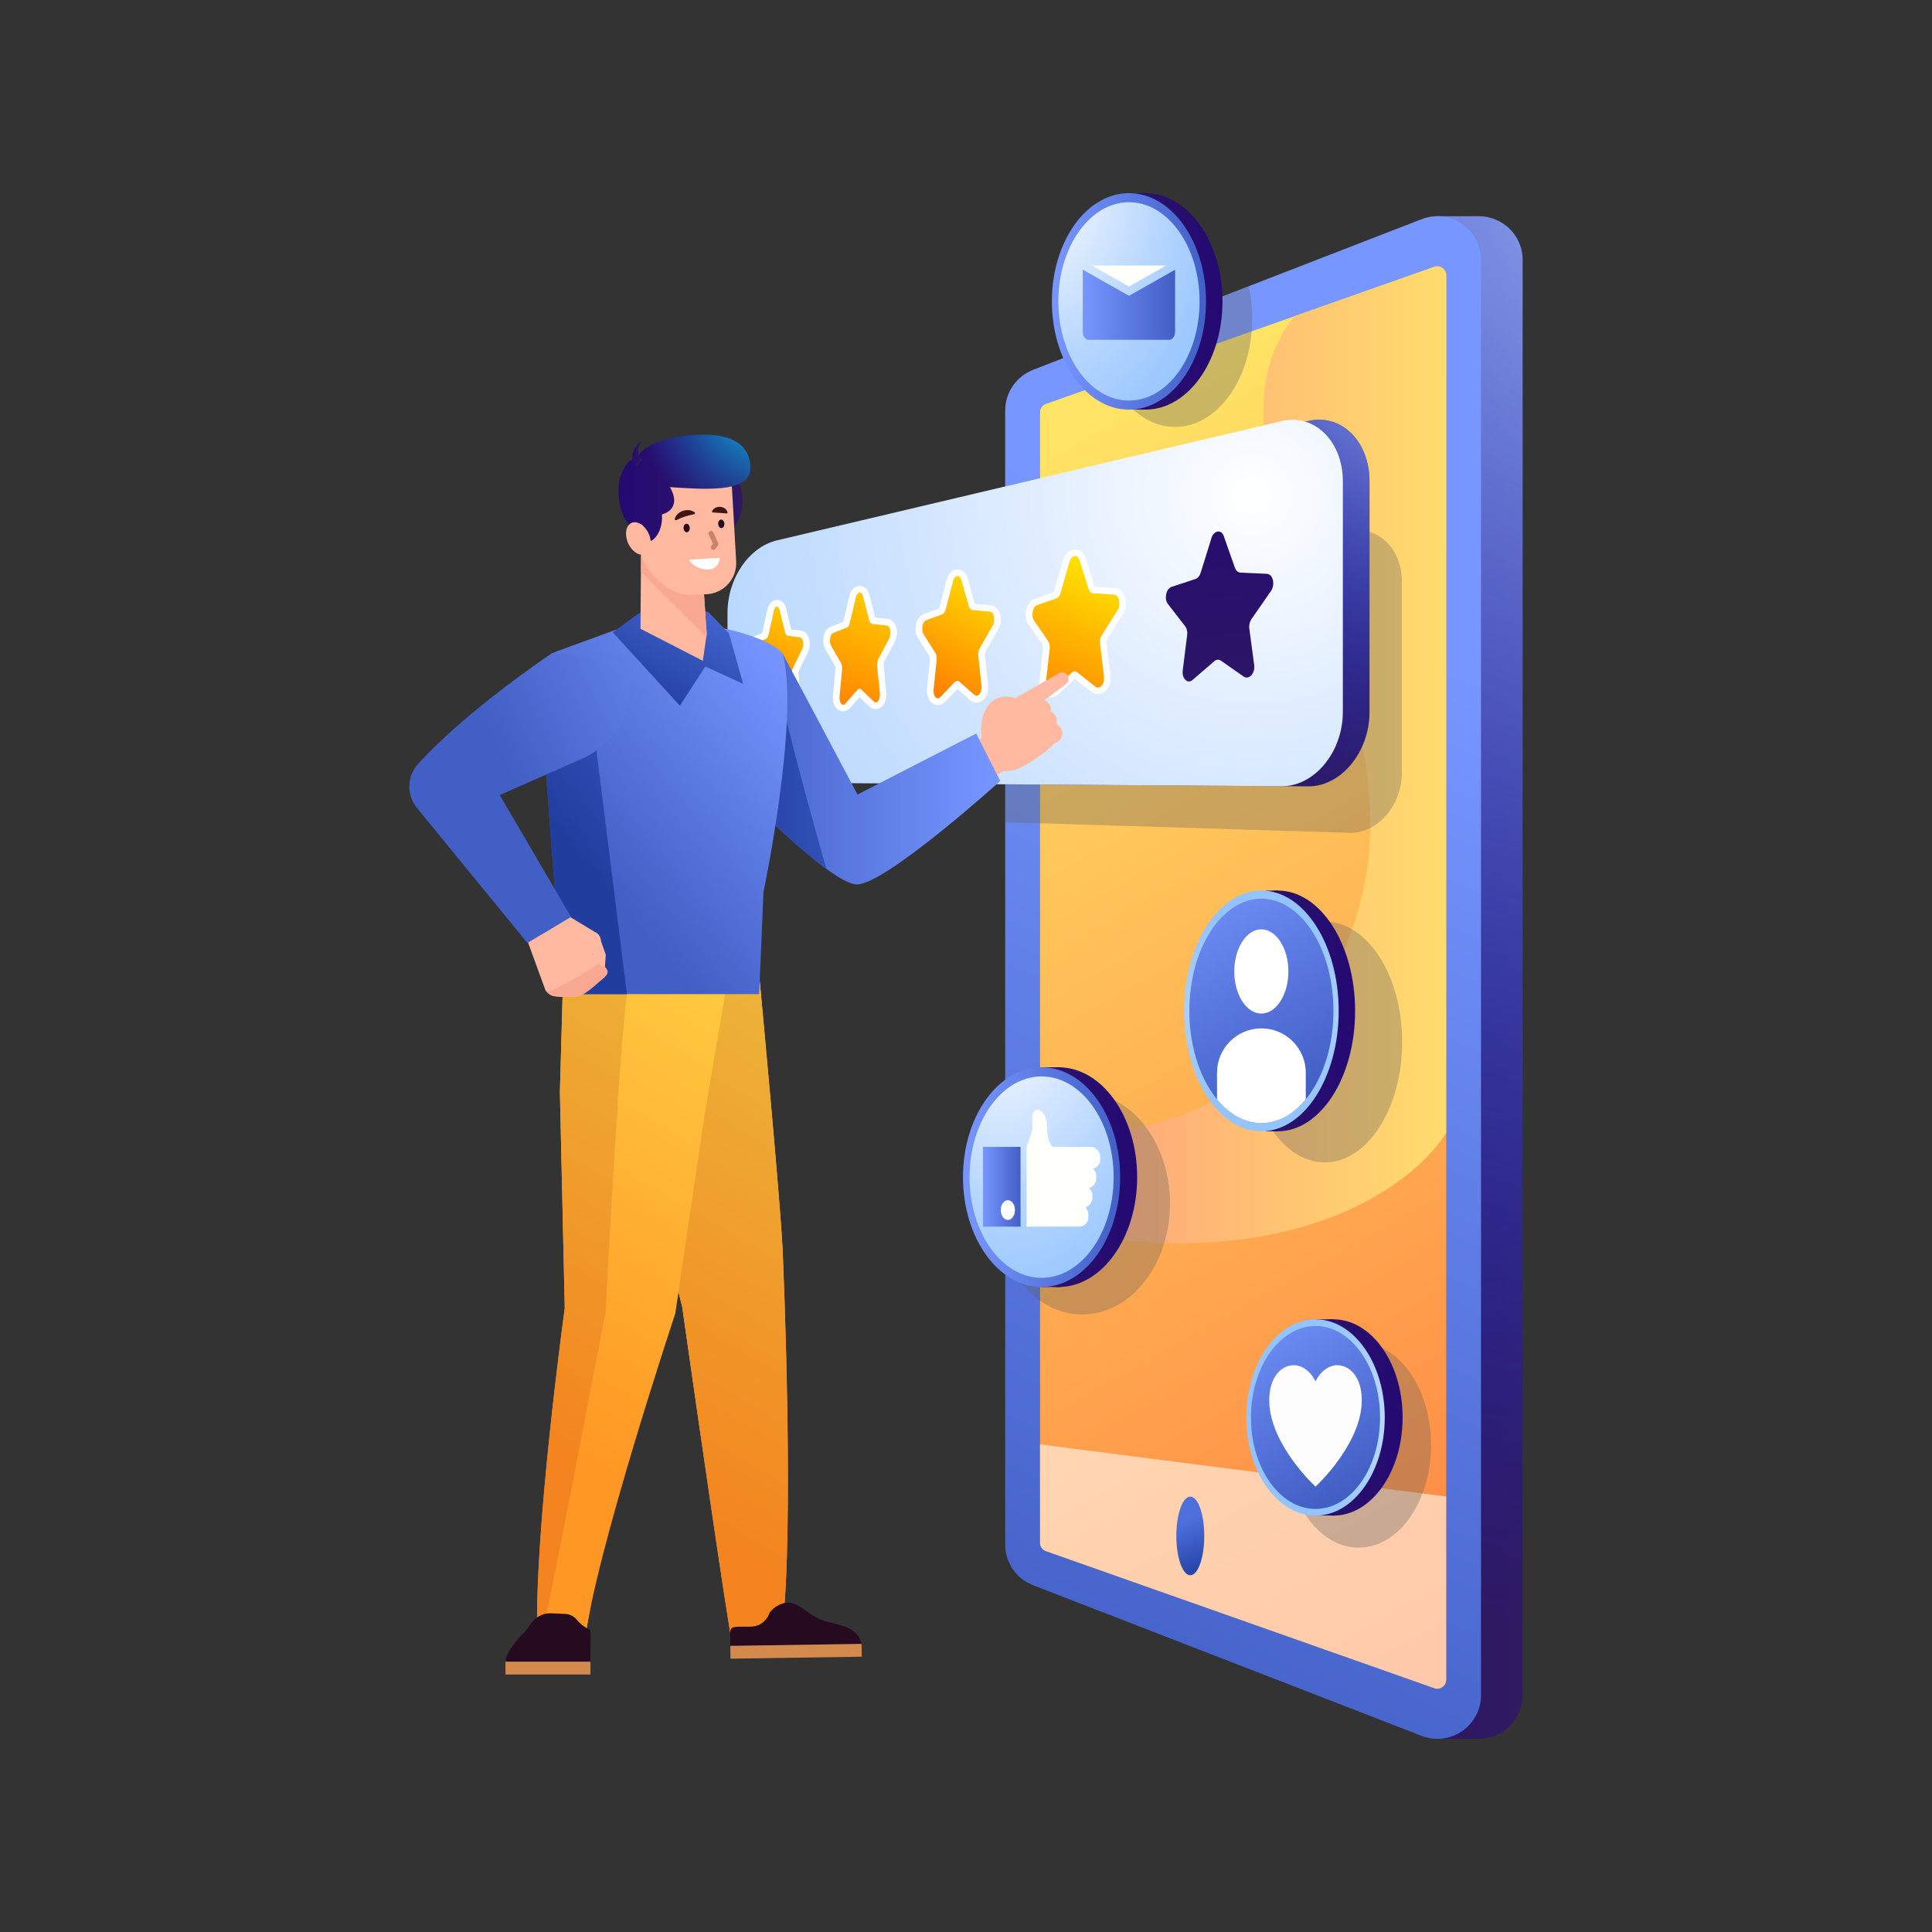 <?xml version="1.0" encoding="UTF-8"?><svg xmlns="http://www.w3.org/2000/svg" xmlns:xlink="http://www.w3.org/1999/xlink" viewBox="0 0 283.46 283.46"><rect x="0" y="0" width="283.46" height="283.46" fill="#333333" stroke="none"/><defs><style>.cls-1,.cls-2{fill:none;}.cls-2{stroke:#d0816c;stroke-linecap:round;stroke-linejoin:round;stroke-width:.74px;}.cls-3{fill:url(#linear-gradient);}.cls-4{clip-path:url(#clippath);}.cls-5{fill:#f9a992;}.cls-6{fill:#fff;}.cls-7,.cls-8{fill:#fffffc;}.cls-9{fill:#ffbe97;}.cls-10{fill:#ffb9a1;}.cls-11{fill:#fdfdfd;}.cls-12{fill:#d4894d;}.cls-13{fill:#250a20;}.cls-14{fill:#401411;}.cls-15,.cls-16{fill:#606060;}.cls-17{clip-path:url(#clippath-1);}.cls-16,.cls-18{mix-blend-mode:multiply;opacity:.33;}.cls-19{fill:url(#radial-gradient-6);}.cls-20{fill:url(#radial-gradient-5);}.cls-21{fill:url(#radial-gradient-3);}.cls-22{fill:url(#radial-gradient-4);}.cls-23{fill:url(#radial-gradient-8);}.cls-24{fill:url(#radial-gradient-7);}.cls-25{fill:url(#radial-gradient-2);}.cls-26{fill:url(#linear-gradient-8);}.cls-27{fill:url(#linear-gradient-9);}.cls-28{fill:url(#linear-gradient-3);}.cls-29{fill:url(#linear-gradient-4);}.cls-30{fill:url(#linear-gradient-2);}.cls-31{fill:url(#linear-gradient-6);}.cls-32{fill:url(#linear-gradient-7);}.cls-33{fill:url(#linear-gradient-5);}.cls-34{fill:url(#radial-gradient);}.cls-35{fill:url(#linear-gradient-40);}.cls-36{fill:url(#linear-gradient-14);}.cls-37{fill:url(#linear-gradient-18);}.cls-38{fill:url(#linear-gradient-22);}.cls-39{fill:url(#linear-gradient-20);}.cls-40{fill:url(#linear-gradient-21);}.cls-41{fill:url(#linear-gradient-23);}.cls-42{fill:url(#linear-gradient-15);}.cls-43{fill:url(#linear-gradient-19);}.cls-44{fill:url(#linear-gradient-16);}.cls-45{fill:url(#linear-gradient-17);}.cls-46{fill:url(#linear-gradient-13);}.cls-47{fill:url(#linear-gradient-12);}.cls-48{fill:url(#linear-gradient-10);}.cls-49{fill:url(#linear-gradient-11);}.cls-50{fill:url(#linear-gradient-27);}.cls-51{fill:url(#linear-gradient-24);}.cls-52{fill:url(#linear-gradient-26);}.cls-53{fill:url(#linear-gradient-38);}.cls-54{fill:url(#linear-gradient-35);}.cls-55{fill:url(#linear-gradient-37);}.cls-56{fill:url(#linear-gradient-34);}.cls-57{fill:url(#linear-gradient-39);}.cls-58{fill:url(#linear-gradient-36);}.cls-59{fill:url(#linear-gradient-25);}.cls-60{fill:url(#linear-gradient-28);}.cls-61{fill:url(#linear-gradient-29);}.cls-62{fill:url(#linear-gradient-33);}.cls-63{fill:url(#linear-gradient-30);}.cls-64{fill:url(#linear-gradient-32);}.cls-65{fill:url(#linear-gradient-31);}.cls-66{isolation:isolate;}.cls-8{opacity:.56;}</style><linearGradient id="linear-gradient" x1="-3911.73" y1="143.42" x2="-3841.93" y2="143.42" gradientTransform="translate(-3688.33) rotate(-180) scale(1 -1)" gradientUnits="userSpaceOnUse"><stop offset="0" stop-color="#301a61"/><stop offset="1" stop-color="#240973"/></linearGradient><radialGradient id="radial-gradient" cx="-3940.91" cy="15.46" fx="-3940.91" fy="15.46" r="226.42" gradientTransform="translate(-3688.33) rotate(-180) scale(1 -1)" gradientUnits="userSpaceOnUse"><stop offset="0" stop-color="#a5bdfa"/><stop offset=".31" stop-color="#718ffb" stop-opacity=".69"/><stop offset="1" stop-color="#002bff" stop-opacity="0"/></radialGradient><linearGradient id="linear-gradient-2" x1="-3898.03" y1="96.04" x2="-3827.9" y2="246.09" gradientTransform="translate(-3688.33) rotate(-180) scale(1 -1)" gradientUnits="userSpaceOnUse"><stop offset="0" stop-color="#7796ff"/><stop offset="1" stop-color="#415fc5"/></linearGradient><linearGradient id="linear-gradient-3" x1="146.23" y1="68.7" x2="259.29" y2="270.93" gradientTransform="matrix(1, 0, 0, 1, 0, 0)" gradientUnits="userSpaceOnUse"><stop offset="0" stop-color="#ffe465"/><stop offset=".17" stop-color="#ffce5d"/><stop offset=".74" stop-color="#ff8b46"/><stop offset="1" stop-color="#ff713e"/></linearGradient><linearGradient id="linear-gradient-4" x1="-3900.51" y1="110.74" x2="-3840.92" y2="110.74" gradientTransform="translate(-3688.33) rotate(-180) scale(1 -1)" gradientUnits="userSpaceOnUse"><stop offset="0" stop-color="#ffdc6d"/><stop offset=".45" stop-color="#ffc173"/><stop offset="1" stop-color="#ff9c7c"/></linearGradient><clipPath id="clippath"><path class="cls-1" d="M151.57,232.58l57,22.1c4.2,1.63,8.72-1.47,8.72-5.97V38.13c0-4.5-4.52-7.6-8.72-5.97l-57,22.1c-2.46,.96-4.09,3.33-4.09,5.97V226.61c0,2.64,1.62,5.01,4.09,5.97Z"/></clipPath><linearGradient id="linear-gradient-5" x1="173.68" y1="223.29" x2="177.26" y2="230.95" gradientTransform="matrix(1, 0, 0, 1, 0, 0)" gradientUnits="userSpaceOnUse"><stop offset="0" stop-color="#4d70dc"/><stop offset="1" stop-color="#213e9f"/></linearGradient><linearGradient id="linear-gradient-6" x1="-3889.26" y1="88.48" x2="-3798.92" y2="88.48" xlink:href="#linear-gradient"/><radialGradient id="radial-gradient-2" cx="-3899.09" cy="45.24" fx="-3899.09" fy="45.24" r="75.46" xlink:href="#radial-gradient"/><radialGradient id="radial-gradient-3" cx="-3871.96" cy="72.68" fx="-3871.96" fy="72.68" r="146.47" gradientTransform="translate(-3688.33) rotate(-180) scale(1 -1)" gradientUnits="userSpaceOnUse"><stop offset="0" stop-color="#fff"/><stop offset=".24" stop-color="#deecff"/><stop offset=".57" stop-color="#b6d6ff"/><stop offset=".84" stop-color="#9dc9ff"/><stop offset="1" stop-color="#94c4ff"/></radialGradient><linearGradient id="linear-gradient-7" x1="-3907.32" y1="311.85" x2="-3907.32" y2="255.41" gradientTransform="translate(-3647.1 181.46) rotate(174.38) scale(.98 -1) skewX(5.68)" xlink:href="#linear-gradient"/><linearGradient id="linear-gradient-8" x1="152.39" y1="104.57" x2="162.02" y2="82.91" gradientTransform="matrix(1, 0, 0, 1, 0, 0)" gradientUnits="userSpaceOnUse"><stop offset="0" stop-color="#ff7e00"/><stop offset="1" stop-color="#ffe500"/></linearGradient><linearGradient id="linear-gradient-9" x1="136.64" y1="101.9" x2="146.74" y2="83.94" xlink:href="#linear-gradient-8"/><linearGradient id="linear-gradient-10" x1="122.06" y1="104.88" x2="133" y2="82.39" xlink:href="#linear-gradient-8"/><linearGradient id="linear-gradient-11" x1="111.53" y1="103.36" x2="119.75" y2="84.71" xlink:href="#linear-gradient-8"/><linearGradient id="linear-gradient-12" x1="176.14" y1="148.32" x2="198.81" y2="148.32" gradientTransform="matrix(1, 0, 0, 1, 0, 0)" xlink:href="#linear-gradient"/><linearGradient id="linear-gradient-13" x1="185.73" y1="148.32" x2="187.48" y2="148.32" gradientTransform="matrix(1, 0, 0, 1, 0, 0)" xlink:href="#linear-gradient"/><radialGradient id="radial-gradient-4" cx="185.07" cy="148.32" fx="185.07" fy="148.32" r="14.84" gradientTransform="matrix(1, 0, 0, 1, 0, 0)" xlink:href="#radial-gradient-3"/><linearGradient id="linear-gradient-14" x1="172.98" y1="126.34" x2="191.87" y2="160.7" gradientTransform="matrix(1, 0, 0, 1, 0, 0)" xlink:href="#linear-gradient-2"/><clipPath id="clippath-1"><ellipse class="cls-1" cx="185.07" cy="148.32" rx="10.57" ry="16.46"/></clipPath><linearGradient id="linear-gradient-15" x1="152.78" y1="172.71" x2="155.6" y2="172.71" gradientTransform="matrix(1, 0, 0, 1, 0, 0)" xlink:href="#linear-gradient"/><linearGradient id="linear-gradient-16" x1="143.78" y1="172.71" x2="166.84" y2="172.71" gradientTransform="matrix(1, 0, 0, 1, 0, 0)" xlink:href="#linear-gradient"/><linearGradient id="linear-gradient-17" x1="141.29" y1="172.71" x2="164.35" y2="172.71" gradientTransform="matrix(1, 0, 0, 1, 0, 0)" xlink:href="#linear-gradient-2"/><radialGradient id="radial-gradient-5" cx="900.58" cy="148.76" fx="900.58" fy="148.76" r="47.36" gradientTransform="translate(-501.39) scale(.72 1)" xlink:href="#radial-gradient-3"/><linearGradient id="linear-gradient-18" x1="144.22" y1="174.12" x2="149.73" y2="174.12" gradientTransform="matrix(1, 0, 0, 1, 0, 0)" xlink:href="#linear-gradient-2"/><linearGradient id="linear-gradient-19" x1="1226.82" y1="207.97" x2="1258.09" y2="207.97" gradientTransform="translate(-611.96) scale(.65 1)" xlink:href="#linear-gradient"/><linearGradient id="linear-gradient-20" x1="193.01" y1="207.97" x2="195.75" y2="207.97" gradientTransform="matrix(1, 0, 0, 1, 0, 0)" xlink:href="#linear-gradient"/><radialGradient id="radial-gradient-6" cx="999.25" cy="207.97" fx="999.25" fy="207.97" r="14.4" gradientTransform="translate(-512.25) scale(.71 1)" xlink:href="#radial-gradient-3"/><linearGradient id="linear-gradient-21" x1="183.05" y1="189.84" x2="198.63" y2="218.18" gradientTransform="matrix(1, 0, 0, 1, 0, 0)" xlink:href="#linear-gradient-2"/><linearGradient id="linear-gradient-22" x1="156.74" y1="44.22" x2="179.36" y2="44.22" gradientTransform="matrix(1, 0, 0, 1, 0, 0)" xlink:href="#linear-gradient"/><linearGradient id="linear-gradient-23" x1="165.64" y1="44.21" x2="168.36" y2="44.21" gradientTransform="matrix(1, 0, 0, 1, 0, 0)" xlink:href="#linear-gradient"/><linearGradient id="linear-gradient-24" x1="154.33" y1="44.22" x2="176.95" y2="44.22" gradientTransform="matrix(1, 0, 0, 1, 0, 0)" xlink:href="#linear-gradient-2"/><radialGradient id="radial-gradient-7" cx="1252.28" cy="33.93" fx="1252.28" fy="33.93" r="48.82" gradientTransform="translate(-648.85 -2.9) scale(.64 .9)" xlink:href="#radial-gradient-3"/><linearGradient id="linear-gradient-25" x1="158.86" y1="44.71" x2="172.41" y2="44.71" gradientTransform="matrix(1, 0, 0, 1, 0, 0)" xlink:href="#linear-gradient-2"/><linearGradient id="linear-gradient-26" x1="-3835.07" y1="112.82" x2="-3794.06" y2="112.82" xlink:href="#linear-gradient-2"/><linearGradient id="linear-gradient-27" x1="-3835.07" y1="112.9" x2="-3794.06" y2="112.9" gradientTransform="translate(-3688.33) rotate(-180) scale(1 -1)" xlink:href="#linear-gradient-5"/><linearGradient id="linear-gradient-28" x1="-3774.12" y1="214.17" x2="-3821.76" y2="132.66" gradientTransform="translate(-3688.33) rotate(-180) scale(1 -1)" gradientUnits="userSpaceOnUse"><stop offset="0" stop-color="#ff9724"/><stop offset="1" stop-color="#ffdb49"/></linearGradient><linearGradient id="linear-gradient-29" x1="-3774.12" y1="214.17" x2="-3821.76" y2="132.66" gradientTransform="translate(-3688.33) rotate(-180) scale(1 -1)" gradientUnits="userSpaceOnUse"><stop offset="0" stop-color="#f3841f"/><stop offset="1" stop-color="#ebc140"/></linearGradient><linearGradient id="linear-gradient-30" x1="-3763.52" y1="207.97" x2="-3811.16" y2="126.46" xlink:href="#linear-gradient-29"/><linearGradient id="linear-gradient-31" x1="-3763.81" y1="208.14" x2="-3811.45" y2="126.63" xlink:href="#linear-gradient-28"/><linearGradient id="linear-gradient-32" x1="-3760.99" y1="207.5" x2="-3807.07" y2="128.66" xlink:href="#linear-gradient-29"/><linearGradient id="linear-gradient-33" x1="-3784.9" y1="220.47" x2="-3832.54" y2="138.96" xlink:href="#linear-gradient-28"/><linearGradient id="linear-gradient-34" x1="-3808.23" y1="101.24" x2="-3775.64" y2="128.16" xlink:href="#linear-gradient-2"/><linearGradient id="linear-gradient-35" x1="-3806.11" y1="98.68" x2="-3773.52" y2="125.59" gradientTransform="translate(-3688.33) rotate(-180) scale(1 -1)" xlink:href="#linear-gradient-5"/><linearGradient id="linear-gradient-36" x1="-3794" y1="84.31" x2="-3783.95" y2="104.19" gradientTransform="translate(-3688.33) rotate(-180) scale(1 -1)" xlink:href="#linear-gradient-5"/><linearGradient id="linear-gradient-37" x1="-3797.29" y1="74.15" x2="-3791.02" y2="74.15" xlink:href="#linear-gradient"/><linearGradient id="linear-gradient-38" x1="-3798.42" y1="71.57" x2="-3779.07" y2="71.57" xlink:href="#linear-gradient"/><radialGradient id="radial-gradient-8" cx="-3801.65" cy="57.72" fx="-3801.65" fy="57.72" r="20.45" gradientTransform="translate(-3688.33) rotate(-180) scale(1 -1)" gradientUnits="userSpaceOnUse"><stop offset="0" stop-color="#00f0f9"/><stop offset=".3" stop-color="#00d0fa" stop-opacity=".69"/><stop offset="1" stop-color="#008aff" stop-opacity="0"/></radialGradient><linearGradient id="linear-gradient-39" x1="-3782.56" y1="66.71" x2="-3781.12" y2="66.71" xlink:href="#linear-gradient"/><linearGradient id="linear-gradient-40" x1="-3799.91" y1="-393.85" x2="-3768.6" y2="-368" gradientTransform="translate(-3671.31 -417.55) rotate(-166.29) scale(1 -1)" xlink:href="#linear-gradient-2"/></defs><g class="cls-66"><g id="Layer_1"><g><g><g><path class="cls-3" d="M157.69,54.26l53.1-20.59v-1.95h6.06c3.45-.07,6.55,2.68,6.55,6.41V248.71c0,3.73-3.1,6.48-6.55,6.4h-6.06v-1.94l-53.1-20.59c-2.46-.96-4.09-3.33-4.09-5.97V60.23c0-2.64,1.62-5.01,4.09-5.97Z"/><path class="cls-34" d="M157.69,54.26l53.1-20.59v-1.95h6.06c3.45-.07,6.55,2.68,6.55,6.41V248.71c0,3.73-3.1,6.48-6.55,6.4h-6.06v-1.94l-53.1-20.59c-2.46-.96-4.09-3.33-4.09-5.97V60.23c0-2.64,1.62-5.01,4.09-5.97Z"/><path class="cls-30" d="M151.57,232.58l57,22.1c4.2,1.63,8.72-1.47,8.72-5.97V38.13c0-4.5-4.52-7.6-8.72-5.97l-57,22.1c-2.46,.96-4.09,3.33-4.09,5.97V226.61c0,2.64,1.62,5.01,4.09,5.97Z"/><path class="cls-28" d="M210.92,247.78c.51-.02,1.27-.45,1.27-1.32V40.39c0-.87-.76-1.3-1.27-1.32-.15,0-.31,.02-.47,.08l-57.01,20.12c-.5,.18-.84,.65-.84,1.18V226.39c0,.53,.34,1,.84,1.18l57.01,20.12c.16,.06,.31,.08,.47,.08Z"/><path class="cls-29" d="M212.18,166.25V40.39c0-.87-.76-1.3-1.27-1.32-.15,0-.31,.02-.47,.08l-20.59,7.27c-15.22,20.08,13.32,46.68,11.07,78.01-1.17,16.37-14.7,45.47-48.34,41.21v14.34c32.88,7.52,53.2-3.88,59.59-13.72Z"/><path class="cls-8" d="M152.59,211.93v14.46c0,.53,.34,1,.84,1.18l57.01,20.12c.16,.06,.31,.08,.47,.08,.51-.02,1.27-.45,1.27-1.32v-26.88l-59.59-7.65Z"/><g class="cls-4"><g class="cls-18"><path class="cls-15" d="M136.59,120.29l61.38,1.9c4.12,.13,7.71-3.98,7.71-8.84v-28.05c0-4.86-3.59-8.26-7.71-7.33l-61.38,13.92c-3.3,.75-5.8,4.39-5.8,8.43v12.68c0,4.03,2.5,7.19,5.8,7.29Z"/></g><ellipse class="cls-16" cx="172.41" cy="46.76" rx="11.31" ry="15.88"/><ellipse class="cls-16" cx="158.79" cy="176.57" rx="12.87" ry="16.28"/><ellipse class="cls-16" cx="199.34" cy="212.01" rx="10.63" ry="15.06"/><ellipse class="cls-16" cx="194.38" cy="152.88" rx="11.34" ry="17.66"/></g><path class="cls-33" d="M176.69,225.35c0,3.19-.92,5.77-2.05,5.77s-2.05-2.58-2.05-5.77,.92-5.77,2.05-5.77,2.05,2.58,2.05,5.77Z"/></g><g><path class="cls-31" d="M117.85,114.86l74.11,.51c4.8,.03,8.97-5.03,8.97-10.9v-33.86c0-5.87-4.16-9.97-8.97-8.84l-74.11,17.5c-4.12,.97-7.26,5.58-7.26,10.65v15.94c0,5.07,3.14,8.96,7.26,8.99Z"/><path class="cls-25" d="M117.85,114.86l74.11,.51c4.8,.03,8.97-5.03,8.97-10.9v-33.86c0-5.87-4.16-9.97-8.97-8.84l-74.11,17.5c-4.12,.97-7.26,5.58-7.26,10.65v15.94c0,5.07,3.14,8.96,7.26,8.99Z"/><path class="cls-21" d="M114,114.84l74.06,.51c4.8,.03,8.96-5.02,8.96-10.89v-33.84c0-5.87-4.16-9.97-8.96-8.84l-74.06,17.5c-4.12,.97-7.26,5.58-7.26,10.65v15.93c0,5.07,3.14,8.96,7.26,8.98Z"/><g><path class="cls-32" d="M177.73,79l-1.57,5.03c-.14,.46-.43,.81-.77,.92l-3.51,1.16c-.79,.26-1.11,1.76-.53,2.5l2.54,3.28c.24,.31,.35,.79,.29,1.27l-.65,5.19c-.15,1.19,.7,2.05,1.43,1.42l3.2-2.76c.3-.26,.67-.29,.97-.08l3.33,2.33c.78,.55,1.72-.47,1.55-1.7l-.71-5.32c-.07-.49,.05-1.02,.31-1.4l2.86-4.12c.67-.97,.3-2.49-.61-2.53l-3.87-.18c-.35-.02-.66-.29-.81-.72l-1.62-4.61c-.37-1.06-1.47-.87-1.84,.31Z"/><g><path class="cls-26" d="M154.23,101.83c-.29,0-.58-.14-.8-.38-.34-.38-.51-1-.43-1.64l.53-4.68c.04-.31-.02-.64-.15-.82l-2.07-2.99c-.35-.5-.43-1.27-.21-1.96,.17-.52,.48-.88,.88-1.02l2.86-1c.08-.03,.23-.18,.32-.49l1.28-4.51c.21-.75,.72-1.24,1.3-1.24,.51,0,.93,.36,1.12,.98l1.31,4.17c.07,.23,.18,.32,.22,.32l3.12,.21c.41,.03,.77,.29,.99,.72,.35,.68,.3,1.63-.12,2.3l-2.31,3.67c-.15,.24-.22,.6-.18,.93l.57,4.78c.08,.68-.1,1.34-.48,1.77-.25,.28-.56,.43-.88,.43h0c-.24,0-.47-.08-.67-.24l-2.69-2.12s-.04-.01-.06-.01c-.04,0-.06,.02-.09,.05l-2.6,2.47c-.28,.27-.56,.32-.75,.32Z"/><path class="cls-6" d="M157.73,81.57c.27,0,.52,.21,.66,.64l1.31,4.17c.12,.39,.37,.64,.65,.66l3.12,.21c.74,.05,1.03,1.42,.49,2.28l-2.31,3.67c-.21,.34-.31,.81-.25,1.25l.57,4.78c.11,.89-.36,1.66-.88,1.66-.12,0-.25-.04-.37-.14l-2.69-2.12c-.11-.09-.23-.13-.35-.13-.15,0-.3,.07-.44,.19l-2.6,2.47c-.14,.13-.28,.19-.41,.19-.45,0-.84-.65-.75-1.48l.53-4.68c.05-.44-.04-.87-.23-1.15l-2.07-2.99c-.47-.68-.21-2.03,.43-2.26l2.86-1c.27-.09,.51-.4,.62-.82l1.28-4.51c.16-.58,.51-.88,.83-.88m0-.97c-.8,0-1.49,.62-1.77,1.59l-1.28,4.51c-.03,.1-.06,.16-.08,.19l-2.79,.98c-.54,.19-.96,.66-1.18,1.33-.27,.83-.16,1.77,.27,2.39l2.07,2.99s.1,.23,.07,.49l-.53,4.68c-.09,.78,.12,1.53,.55,2.01,.31,.35,.73,.54,1.16,.54,.28,0,.69-.08,1.08-.45l2.38-2.27,2.43,1.91c.29,.23,.63,.35,.97,.35,.46,0,.9-.21,1.24-.59,.47-.54,.7-1.34,.6-2.15l-.57-4.78c-.03-.26,.03-.49,.11-.62l2.31-3.67c.51-.81,.57-1.95,.14-2.78-.3-.59-.81-.94-1.39-.98l-2.92-.2-1.31-4.17c-.31-.97-1.02-1.32-1.58-1.32h0Z"/></g><g><path class="cls-27" d="M137.62,102.94c-.26,0-.5-.12-.7-.33-.32-.35-.47-.94-.41-1.55l.44-4.26c.04-.35-.04-.62-.12-.74l-1.72-2.74c-.35-.56-.33-1.35-.15-1.89,.15-.44,.42-.76,.75-.88l2.37-.88s.15-.15,.22-.41l1.06-4.09c.18-.71,.63-1.16,1.15-1.16,.47,0,.85,.35,1.02,.94l1.08,3.81c.05,.18,.12,.25,.14,.26l2.55,.22c.35,.03,.65,.25,.85,.62,.33,.62,.3,1.54-.07,2.17l-1.9,3.3c-.12,.21-.18,.54-.15,.84l.47,4.34c.07,.64-.1,1.28-.45,1.67-.21,.24-.48,.37-.75,.37h0c-.23,0-.44-.09-.63-.25l-2.22-1.94-2.14,2.26c-.25,.26-.51,.32-.69,.32Z"/><path class="cls-6" d="M140.5,84.5c.22,0,.44,.19,.55,.59l1.08,3.81c.1,.36,.3,.59,.54,.61l2.57,.23c.6,.05,.85,1.3,.4,2.07l-1.9,3.3c-.17,.3-.25,.73-.21,1.13l.47,4.34c.09,.81-.3,1.5-.72,1.5-.1,0-.21-.04-.31-.13l-2.22-1.94c-.09-.08-.19-.12-.3-.12-.12,0-.25,.06-.36,.17l-2.15,2.23c-.11,.12-.23,.17-.34,.17-.38,0-.7-.6-.62-1.35l.44-4.26c.04-.4-.03-.79-.19-1.05l-1.72-2.74c-.39-.63-.18-1.85,.36-2.05l2.37-.88c.22-.08,.42-.36,.52-.74l1.06-4.09c.13-.52,.41-.79,.68-.79m0-.97c-.75,0-1.38,.6-1.62,1.52l-1.06,4.09c-.01,.05-.03,.09-.04,.12l-2.25,.84c-.47,.18-.84,.59-1.04,1.18-.2,.6-.27,1.56,.19,2.3l1.72,2.74s.07,.21,.05,.44l-.44,4.26c-.08,.75,.12,1.48,.53,1.93,.29,.32,.66,.49,1.06,.49s.75-.17,1.04-.47l1.84-1.9,1.85,1.62c.28,.24,.6,.37,.95,.37,.41,0,.81-.19,1.12-.53,.44-.5,.66-1.26,.57-2.05l-.47-4.34c-.02-.23,.03-.44,.09-.54l1.9-3.3c.45-.78,.48-1.86,.08-2.63-.27-.52-.72-.84-1.24-.88l-2.28-.2-1.06-3.74c-.27-.95-.94-1.29-1.48-1.29h0Z"/></g><g><path class="cls-48" d="M123.72,103.87c-.23,0-.45-.1-.62-.29-.3-.33-.44-.88-.39-1.48l.37-3.91c.03-.3-.03-.56-.1-.68l-1.45-2.53c-.31-.55-.27-1.32-.1-1.81,.14-.39,.36-.66,.65-.77l2-.79s.09-.11,.14-.33l.89-3.74c.19-.8,.66-1.09,1.04-1.09,.16,0,.72,.07,.94,.91l.91,3.5c.04,.14,.09,.21,.1,.22l2.09,.21c.31,.03,.57,.23,.74,.55,.3,.57,.29,1.45-.03,2.05l-1.59,3c-.1,.19-.15,.49-.12,.76l.4,3.98c.06,.62-.1,1.23-.42,1.58-.19,.21-.42,.32-.67,.32h0c-.15,0-.38-.04-.6-.25l-1.78-1.71-1.75,1.97c-.23,.26-.48,.32-.65,.32Z"/><path class="cls-6" d="M126.14,86.93c.19,0,.37,.18,.47,.55l.91,3.5c.09,.33,.26,.54,.45,.56l2.15,.23c.51,.06,.71,1.19,.34,1.9l-1.59,3.01c-.15,.28-.21,.67-.18,1.04l.4,3.98c.07,.74-.25,1.37-.6,1.37-.09,0-.18-.04-.26-.12l-1.87-1.79c-.08-.08-.16-.11-.25-.11-.1,0-.21,.05-.3,.16l-1.81,2.04c-.09,.11-.19,.15-.29,.15-.32,0-.59-.55-.53-1.24l.37-3.91c.03-.36-.03-.73-.16-.97l-1.45-2.53c-.33-.58-.15-1.7,.3-1.88l2-.79c.19-.07,.35-.33,.43-.67l.89-3.74c.11-.47,.35-.72,.57-.72m0-.97c-.56,0-1.26,.38-1.51,1.46l-.89,3.74s-.01,.04-.02,.06l-1.83,.72c-.3,.12-.7,.39-.93,1.06-.21,.61-.25,1.53,.14,2.21l1.45,2.53s.06,.19,.04,.39l-.37,3.91c-.07,.73,.12,1.43,.51,1.85,.27,.29,.62,.45,.98,.45s.74-.17,1.01-.48l1.42-1.59,1.41,1.36c.26,.25,.59,.39,.93,.39,.38,0,.75-.17,1.02-.48,.42-.46,.62-1.19,.55-1.96l-.4-3.98c-.02-.2,.02-.39,.07-.49l1.59-3.01c.39-.74,.4-1.8,.03-2.51-.25-.46-.65-.76-1.12-.81l-1.8-.2-.88-3.38c-.24-.94-.89-1.27-1.41-1.27h0Z"/></g><g><path class="cls-49" d="M111.92,104.66c-.21,0-.41-.1-.57-.27-.28-.3-.42-.83-.36-1.41l.32-3.61c.02-.27-.03-.51-.09-.63l-1.24-2.35c-.28-.54-.23-1.27-.07-1.73,.12-.34,.32-.58,.57-.68l1.71-.71h0s.04-.09,.08-.27l.76-3.44c.14-.65,.5-1.04,.96-1.04,.16,0,.68,.06,.87,.88l.78,3.24c.02,.08,.04,.13,.06,.17l1.75,.23c.27,.04,.5,.21,.66,.5,.28,.53,.29,1.37,0,1.95l-1.35,2.76c-.08,.17-.12,.45-.1,.7l.34,3.67c.05,.6-.1,1.18-.4,1.5-.17,.18-.38,.28-.6,.28h0c-.15,0-.37-.05-.58-.26l-1.45-1.51-1.43,1.73c-.17,.2-.39,.32-.62,.32Z"/><path class="cls-6" d="M113.99,89c.16,0,.32,.17,.4,.51l.78,3.24c.07,.3,.22,.5,.39,.52l1.83,.24c.43,.06,.6,1.11,.29,1.75l-1.35,2.76c-.12,.25-.18,.61-.15,.95l.34,3.67c.06,.68-.21,1.26-.51,1.26-.07,0-.15-.03-.22-.11l-1.59-1.66c-.07-.07-.14-.11-.22-.11-.09,0-.17,.05-.25,.14l-1.55,1.87c-.08,.1-.16,.14-.24,.14-.27,0-.51-.51-.45-1.15l.32-3.61c.03-.34-.02-.67-.14-.9l-1.24-2.35c-.28-.54-.13-1.58,.26-1.74l1.71-.71c.16-.07,.3-.3,.37-.62l.76-3.44c.09-.43,.29-.66,.48-.66m0-.97c-.54,0-1.2,.37-1.43,1.42l-.76,3.44v.02l-1.51,.62c-.27,.11-.63,.37-.84,.96-.21,.58-.26,1.46,.1,2.13l1.24,2.35s.05,.17,.03,.36l-.32,3.61c-.06,.71,.12,1.38,.49,1.78,.25,.27,.58,.42,.93,.42,.38,0,.73-.17,.99-.49l1.08-1.31,1.07,1.12c.25,.27,.58,.41,.93,.41s.7-.16,.96-.44c.39-.43,.59-1.13,.52-1.88l-.34-3.67c-.02-.2,.02-.37,.05-.44l1.35-2.76c.35-.72,.35-1.72-.01-2.39-.23-.43-.59-.69-1.02-.75l-1.44-.19-.74-3.08c-.22-.92-.84-1.25-1.35-1.25h0Z"/></g></g></g><g><ellipse class="cls-47" cx="187.48" cy="148.32" rx="11.34" ry="17.66"/><rect class="cls-46" x="185.73" y="130.67" width="1.75" height="35.31"/><ellipse class="cls-22" cx="185.07" cy="148.32" rx="11.34" ry="17.66"/><ellipse class="cls-36" cx="185.07" cy="148.32" rx="10.57" ry="16.46"/><g class="cls-17"><g><path class="cls-6" d="M189.03,142.53c0,3.41-1.78,6.18-3.97,6.18s-3.97-2.77-3.97-6.18,1.78-6.18,3.97-6.18,3.97,2.77,3.97,6.18Z"/><path class="cls-6" d="M191.58,164.78h-13.02v-7.39c0-3.59,2.91-6.51,6.51-6.51h0c3.59,0,6.51,2.91,6.51,6.51v7.39Z"/></g></g></g><g><g><rect class="cls-42" x="152.78" y="156.59" width="2.82" height="32.24"/><ellipse class="cls-44" cx="155.31" cy="172.71" rx="11.53" ry="16.12"/><ellipse class="cls-45" cx="152.82" cy="172.71" rx="11.53" ry="16.12"/><ellipse class="cls-20" cx="152.82" cy="172.71" rx="10.57" ry="14.78"/></g><g><path class="cls-7" d="M156.65,179.97h-6.03v-11.7h7.19c1.41,0,2.38,1.72,2.17,3.85l-.4,4.01c-.21,2.12-1.53,3.85-2.94,3.85Z"/><path class="cls-7" d="M150.62,168.27l.85-2.5v-1.92c0-.72,.51-1.24,1-.99,.57,.28,1.16,.95,1.16,2.51,0,2.96,1.32,3.26,1.32,3.26l-4.33-.36Z"/><rect class="cls-37" x="144.22" y="168.27" width="5.51" height="11.7"/><ellipse class="cls-6" cx="147.87" cy="177.54" rx="1.04" ry="1.45"/><rect class="cls-7" x="157.29" y="168.27" width="4.13" height="3.22" rx="1.36" ry="1.36"/><rect class="cls-7" x="156.71" y="171.1" width="4.13" height="3.22" rx="1.36" ry="1.36"/><rect class="cls-7" x="156.13" y="173.92" width="4.13" height="3.22" rx="1.36" ry="1.36"/><rect class="cls-7" x="155.55" y="176.75" width="4.13" height="3.22" rx="1.36" ry="1.36"/></g></g><g><ellipse class="cls-43" cx="195.63" cy="207.97" rx="10.16" ry="14.4"/><rect class="cls-39" x="193.01" y="193.57" width="2.73" height="28.78"/><ellipse class="cls-19" cx="193.01" cy="207.97" rx="10.16" ry="14.4"/><ellipse class="cls-40" cx="193.01" cy="207.97" rx="9.47" ry="13.42"/><path class="cls-11" d="M196.18,200.3c-1.18,0-2.45,.87-3.17,2.38-.72-1.51-1.99-2.38-3.17-2.38-2.11,0-3.87,2.17-3.59,5.87,.46,6.01,6.43,11.65,6.76,11.95,.33-.3,6.3-5.94,6.76-11.95,.28-3.69-1.48-5.87-3.59-5.87Z"/></g><g><ellipse class="cls-38" cx="168.05" cy="44.22" rx="11.31" ry="15.88"/><rect class="cls-41" x="165.64" y="28.35" width="2.72" height="31.73"/><ellipse class="cls-51" cx="165.64" cy="44.22" rx="11.31" ry="15.88"/><ellipse class="cls-24" cx="165.64" cy="44.22" rx="10.36" ry="14.55"/><g><polygon class="cls-7" points="171.09 38.96 160.19 38.96 165.64 42.04 171.09 38.96"/><path class="cls-59" d="M165.74,43.35s-.06,.03-.1,.03-.07,0-.1-.03l-6.68-3.78v9.08c0,.67,.38,1.21,.86,1.21h11.83c.47,0,.86-.54,.86-1.21v-9.08l-6.68,3.78Z"/></g></g></g><g><g><g><rect class="cls-10" x="134.32" y="110.32" width="13.93" height="5.82" transform="translate(320.25 140.64) rotate(150)"/><path class="cls-10" d="M149.86,112.58c-2.71,1.22-4.15,.17-4.56-.25-1.96-2.01-1.93-4.78,.7-6.93,.74-.6,1.4-1.28,4.31-3.16,1.88-1.22,5.27,5.06,5.27,5.06,.31,.42-.16,1.18-1.65,2.52-1.5,1.34-4.07,2.77-4.07,2.77Z"/><path class="cls-10" d="M148.5,103.89c-1.76,.47-1.1,1.68-.5,2.86,.54,1.04,.12,2.32-.92,2.86-1.36,.74-3.12-.34-3.09-1.87-.3-3,1.17-6.16,4.65-5.42,.93,.23,.77,1.46-.14,1.58h0Z"/><path class="cls-10" d="M148.41,102.74l6.96-3.96c1.04-.59,1.99,.94,1,1.61l-6.32,4.68-.09,.07c-1.63,1.14-3.26-1.36-1.56-2.39h0Z"/><path class="cls-10" d="M151.21,104.12c0,.82,.67,1.49,1.49,1.49s1.49-.67,1.49-1.49-.67-1.49-1.49-1.49-1.49,.67-1.49,1.49Z"/><path class="cls-10" d="M152.08,105.75c0,.82,.67,1.49,1.49,1.49s1.49-.67,1.49-1.49-.67-1.49-1.49-1.49-1.49,.67-1.49,1.49Z"/><path class="cls-10" d="M152.89,107.59c0,.82,.67,1.49,1.49,1.49s1.49-.67,1.49-1.49-.67-1.49-1.49-1.49-1.49,.67-1.49,1.49Z"/></g><path class="cls-52" d="M114.83,95.89l10.98,20.68,17.42-8.95,3.52,6.97s-16.8,15.17-21.02,15.17-20-16.59-20-16.59l9.1-17.28Z"/><path class="cls-50" d="M113.54,98.33c2.37,9.77,4.94,19.48,7.7,29.14-6.23-4.54-15.52-14.31-15.52-14.31l7.81-14.84Z"/></g><g><path class="cls-9" d="M107.49,230.25c.22,2.9,.43,5.81,.65,8.71,1.84-.02,3.68-.04,5.52-.06-.06-3.03-.12-6.06-.17-9.1l-6,.45Z"/><path class="cls-60" d="M85.43,140.34c3.56,6.83,14.67,51.4,14.67,51.4,0,0,5.06,35.76,7.02,47.74,2.45,.05,5.17-.47,7.65-.48,1.76-14.62,.21-52.24,.05-55.72-.36-7.54-3.37-39.5-3.37-39.5,0,0-18.91-3.93-26.02-3.45Z"/><path class="cls-61" d="M85.43,140.34c3.56,6.83,14.67,51.4,14.67,51.4,0,0,5.06,35.76,7.02,47.74,2.45,.05,5.17-.47,7.65-.48,1.76-14.62,.21-52.24,.05-55.72-.36-7.54-3.37-39.5-3.37-39.5,0,0-18.91-3.93-26.02-3.45Z"/><path class="cls-63" d="M104.15,142.4c-.82,.43-1.4,1.26-1.31,2.5,1.1,15.7,1.01,31.44,.56,47.17-.18,6.24-.52,12.48-.57,18.73-1.49-10.3-2.73-19.06-2.73-19.06,0,0-11.11-44.57-14.67-51.4,4.22-.29,12.61,.98,18.72,2.06Z"/><path class="cls-13" d="M107.15,241.48c.02-.6-.05-1.45-.02-2,.03-.54,.26-.73,.75-.78,.72-.08,1.71,0,2.41-.05,1.09-.08,1.7-.52,2.31-1.35,.2-.27,.16-.5,.41-.81,.86-1.06,2.5-1.82,3.96-.99s2.6,2.01,4.51,2.47c1.91,.46,4.49,.94,4.92,3.22-6.41,.1-12.83,.2-19.25,.29Z"/><path class="cls-12" d="M126.44,243.07c-6.42,.1-12.84,.19-19.26,.29,0-.63-.02-1.25-.03-1.88,6.42-.1,12.84-.19,19.26-.29,0,.63,.02,1.25,.03,1.88Z"/></g><g><path class="cls-9" d="M79.96,231.52c-.13,2.91-.25,5.82-.37,8.73,1.83,.19,3.66,.39,5.49,.58,.3-3.02,.59-6.04,.9-9.06-2.01-.08-4.01-.17-6.02-.25Z"/><path class="cls-65" d="M82.86,191.91l-.71-31.66,.4-14.39,24.49-3.84-3.66,21.56-4.3,29.13s-11.81,35.51-13.24,47.94c-2.56,.75-4.62,.28-6.99,.23-.59-15.65,4.02-48.96,4.02-48.96Z"/><path class="cls-64" d="M88.88,192.24s-7.11,37.63-9.52,48.31c-.03,.11-.05,.23-.07,.34-.15,0-.3-.02-.45-.02-.59-15.65,4.02-48.96,4.02-48.96l-.71-31.66,.4-14.39,9.72-1.53c-1.2,4.07-3.39,47.9-3.39,47.9Z"/><path class="cls-62" d="M86.07,238.01c.21-.81,.41-1.61,.62-2.42-.4,1.93-.7,3.64-.86,5.05-.15,.04-.29,.07-.43,.1,.22-.92,.44-1.83,.67-2.74Z"/><g><path class="cls-13" d="M82.92,236.79c-.71-.04-1.42-.07-2.14-.09-1.25-.03-2.39,.66-3.03,1.74-.18,.3-.41,.61-.69,.89-3.05,3.11-2.9,4.47-2.9,4.47h12.45c.02-2.02,.06-3.42,0-4.65-.78-.36-1.48-.88-2.01-1.53-.41-.5-1.03-.8-1.68-.83Z"/><polyline class="cls-12" points="74.16 245.68 74.16 243.8 86.63 243.8 86.63 245.68"/></g></g><path class="cls-56" d="M93.98,91.07l6.57,3.62,3.14-2.98s8.58,1.3,11.15,4.17c2.51,9.56-2.82,35-2.82,35l-.64,14.98h-28.82l-3.5-46.43c-.08-1.67,.92-3.2,2.47-3.81l12.46-4.55Z"/><path class="cls-54" d="M85.97,103.58c.69,2.15,1.2,3.8,1.2,3.8l4.81,38.48h-9.44l-3.12-41.39c2.16-.4,4.37-.65,6.55-.89Z"/><g><path class="cls-58" d="M93.51,90.13s3.34-1.55,3.48-1.59c.21-.07,6.92,1.24,6.92,1.24l3.05,3.16,2.08,7.4-5.56-2.55-3.73,5.75-9.84-10.76,3.59-2.65Z"/><g><polygon class="cls-10" points="94.05 81.46 93.97 92.25 103.12 96.95 103.68 93.04 103.12 84.63 94.05 81.46"/><path class="cls-5" d="M94.03,83.86l.02-2.4,9.07,3.17,.57,8.42-.06,.44c-3.19-3.21-6.46-6.36-9.59-9.62Z"/><path class="cls-55" d="M103.78,80.31s4.91-1.83,5.17-6.42c.23-4.05-2.96-5.91-2.96-5.91l-3.31,.81,1.09,11.51Z"/><path class="cls-10" d="M105.08,67.64c1.15-.07,2.14,.81,2.2,1.96l.73,12.77h0c.14,2.51-1.78,4.66-4.29,4.81l-2.45,.14c-.7,.04-2.6-.38-4.05-1.59-2.54-2.11-3.17-4.28-3.17-4.28l-.54-9.36c-.12-2.09,1.48-3.88,3.56-4l8-.46Z"/><polyline class="cls-2" points="104.32 78.26 105.03 79.81 104.66 80.31"/><path class="cls-6" d="M105.61,81.85s-1.02,0-4.49,.29c0,0,.58,1.25,2.49,1.4,1.9,.15,2-1.68,2-1.68Z"/><path class="cls-53" d="M110.09,68.86c.09-2.31-1.12-4.74-5.76-5.06-2.81-.19-10.05,.48-10.95,3.7-1.36-.6-2.46,2.36-2.56,3.29-.47,4.43,1.57,6.29,1.57,6.29,0,0,1.13-.36,1.85-.09,.28,.77,.35,2.38,.35,2.38l.99-.03c1.09-.64,1.68-2.39,1.54-3.87,0,0,3.07-.62,1.18-4,4.87,.31,11.66,.88,11.79-2.61Z"/><path class="cls-23" d="M110.09,68.86c.09-2.31-1.12-4.74-5.76-5.06-2.81-.19-10.05,.48-10.95,3.7-1.36-.6-2.46,2.36-2.56,3.29-.47,4.43,1.57,6.29,1.57,6.29,0,0,1.13-.36,1.85-.09,.28,.77,.35,2.38,.35,2.38l.99-.03c1.09-.64,1.68-2.39,1.54-3.87,0,0,3.07-.62,1.18-4,4.87,.31,11.66,.88,11.79-2.61Z"/><path class="cls-57" d="M94.23,67.46s-1.3-.87-.05-2.76c0,0-2.27,1.16-1.01,4.02l1.06-1.26Z"/><path class="cls-13" d="M100.29,77.49c.02,.35,.24,.62,.49,.6,.25-.01,.44-.31,.42-.65-.02-.35-.24-.62-.49-.6-.25,.01-.44,.31-.42,.65Z"/><path class="cls-13" d="M105.37,76.88c.02,.35,.24,.62,.49,.6,.25-.01,.44-.31,.42-.65s-.24-.62-.49-.6c-.25,.01-.44,.31-.42,.65Z"/><path class="cls-10" d="M92.15,79.68c.56,1.26,1.69,1.98,2.53,1.61,.84-.37,1.06-1.7,.51-2.96-.56-1.26-1.69-1.98-2.53-1.61-.84,.37-1.06,1.7-.51,2.96Z"/><path class="cls-14" d="M101.83,75.45c-.94,.18-1.74,.43-2.59,.86-.09,.05-.21,0-.25-.09,.18-1.2,1.98-1.8,2.93-1.05,.11,.09,.05,.27-.09,.28h0Z"/><path class="cls-14" d="M104.48,74.98c.44-.89,1.97-.8,2.26,.16,.02,.08-.02,.16-.1,.19-.02,0-.04,0-.06,0l-.98-.08c-.28-.03-.6-.02-1.01-.06-.1,0-.16-.12-.11-.21h0Z"/></g></g><g><g><path class="cls-10" d="M87.26,136.73c.63,.25,.87,.78,.93,1.39l.69,1.97-.11,1.49c.02,.24-.06,.5-.24,.72h0c-.52,.66-1.47,.6-1.58-.09l.05-2.19-1.05-1.95,1.32-1.36Z"/><path class="cls-10" d="M80.82,132.35l4.25,3.75c.14,.13,.25,.29,.32,.46l2.07,4.48c.05,.12,.11,.23,.19,.33l1.1,.48c.53,.65,.65,.98-.46,1.87-1.04,.82-2.64,2.55-4.01,2.51-.91-.03-3.08,.23-3.74-.42-.18-.18-.41-.31-.52-.54l-3.52-9.67c-.23-.5-.08-1.1,.36-1.43l2.49-1.87c.44-.33,1.06-.31,1.48,.06Z"/><path class="cls-5" d="M87.72,141.4l1.02,.45c.53,.65,.65,.98-.46,1.87-1.04,.82-2.64,2.55-4.01,2.51-.91-.03-3.08,.23-3.74-.42-.08-.08-.17-.15-.25-.22,2.6-1.14,5.17-2.54,7.44-4.18Z"/><path class="cls-10" d="M82.52,133.86l4.74,2.87,.86,1.55c.31,.56,0,1.27-.62,1.43l-2.73,.69-2.24-6.54Z"/></g><path class="cls-35" d="M81.01,95.82s-12.76,8.52-19.75,16.37c-1.57,1.77-1.6,4.42-.14,6.28l16.26,19.88,6.41-3.82-10.47-17.88,12.82-5.67s6.05-3.2,6.12-9.08c.06-5.88-11.25-6.07-11.25-6.07Z"/></g></g></g></g></g></svg>